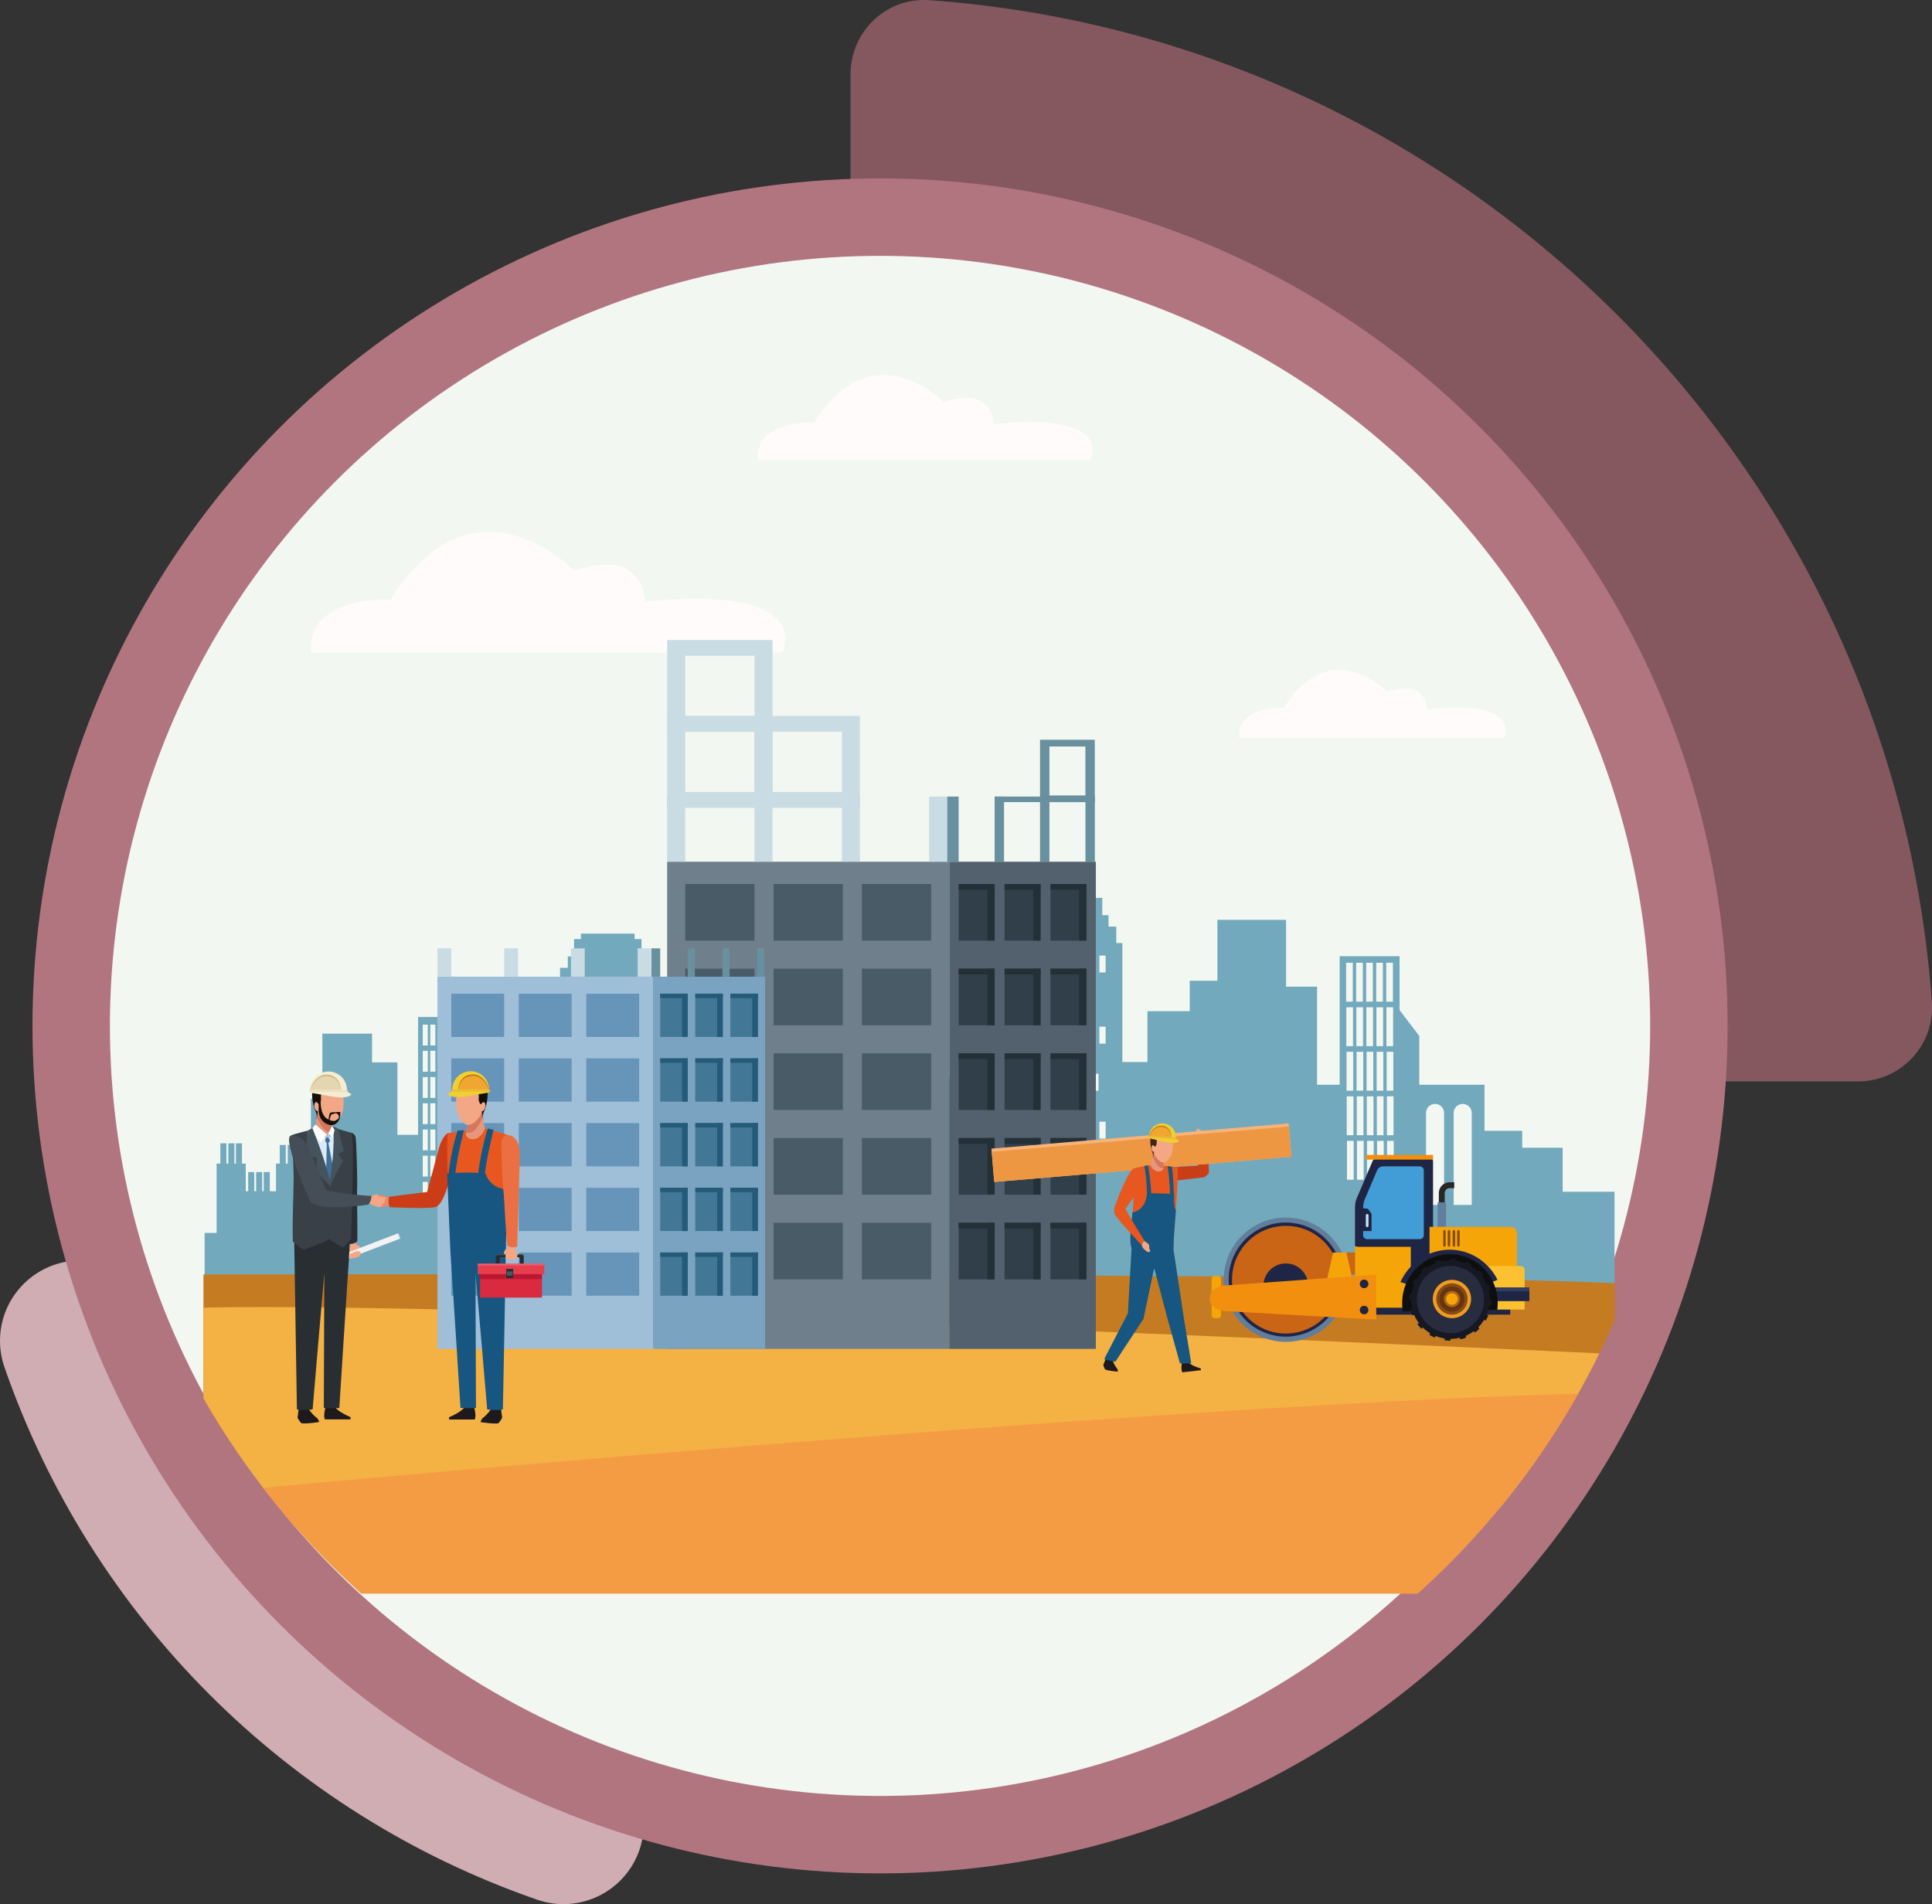 <?xml version="1.0" encoding="UTF-8"?><svg id="Camada_2" xmlns="http://www.w3.org/2000/svg" xmlns:xlink="http://www.w3.org/1999/xlink" viewBox="0 0 364.01 358.8"><rect x="0" y="0" width="364.01" height="358.8" fill="#333333" stroke="none"/><defs><style>.cls-1{fill:#f7b478;}.cls-2{fill:#e7571f;}.cls-3{fill:#fffbfb;}.cls-4{fill:#fff;}.cls-5{fill:#ec6f43;}.cls-6{fill:#e3d6b0;}.cls-7{fill:#6f7f8b;}.cls-8{fill:#4a5b68;}.cls-9{fill:#4a5661;}.cls-10{fill:#282e33;}.cls-11{fill:#333c60;}.cls-12{fill:#e6977b;}.cls-13{fill:#161923;}.cls-14{fill:#f49c44;}.cls-15{fill:#c7e6f1;}.cls-16{fill:#ea8968;}.cls-17{fill:#432413;}.cls-18{fill:#617e9d;}.cls-19{fill:#ad6416;}.cls-20{fill:#d92a3f;}.cls-21{fill:#f7b889;}.cls-22{fill:#427796;}.cls-23{fill:#3f6f99;}.cls-24{fill:#f4f2f3;}.cls-25{fill:#daeaf9;}.cls-26{fill:#874b13;}.cls-27{fill:#235b78;}.cls-28{fill:#ef9c22;}.cls-29{fill:#855860;}.cls-30{fill:#efcf32;}.cls-31{fill:#150f0c;}.cls-32{fill:#f28f0e;}.cls-33{fill:#45535c;}.cls-34{fill:#f4edd2;}.cls-35{fill:#4c5764;}.cls-36{fill:#d0acb3;}.cls-37{fill:#cdbb88;}.cls-38{fill:#bc1732;}.cls-39{fill:#272d35;}.cls-40{fill:#1f2544;}.cls-41{fill:#eb6274;}.cls-42{fill:#303f49;}.cls-43{fill:#f2f7f1;}.cls-44{fill:#653410;}.cls-45{fill:#b17580;}.cls-46{fill:#c93d17;}.cls-47{fill:#c57b21;}.cls-48{fill:#272d3f;}.cls-49{fill:#f6a508;}.cls-50{fill:#f4b144;}.cls-51{fill:#e73e4d;}.cls-52{fill:#efa731;}.cls-53{fill:#c57c11;}.cls-54{fill:#c96515;}.cls-55{fill:#d4775e;}.cls-56{fill:#7aa2c1;}.cls-57{fill:#c9dce4;}.cls-58{fill:#454e57;}.cls-59{fill:#0e0e0e;}.cls-60{clip-path:url(#clippath);}.cls-61{fill:#282725;}.cls-62{fill:#9fbed8;}.cls-63{fill:#165680;}.cls-64{fill:none;}.cls-65{fill:#6795b9;}.cls-66{fill:#243038;}.cls-67{fill:#72a9bc;}.cls-68{fill:#429dd7;}.cls-69{fill:#1d191d;}.cls-70{fill:#ed9743;}.cls-71{fill:#98c6eb;}.cls-72{fill:#f4a785;}.cls-73{fill:#394047;}.cls-74{fill:#68909f;}.cls-75{fill:#b6ccdc;}.cls-76{fill:#cc3d17;}.cls-77{fill:#52616d;}.cls-78{fill:#fbc130;}.cls-79{fill:#292e33;}</style><clipPath id="clippath"><circle class="cls-64" cx="167.59" cy="189.45" r="148.96"/></clipPath></defs><g id="Camada_4"><g id="Camada_2-2"><g id="Desenho"><path class="cls-36" d="m.84,257.62c16.32,47.05,53.3,84.02,100.35,100.33,7.89,2.75,16.52-1.43,19.27-9.32.55-1.59.84-3.26.84-4.95v-91.06c0-8.35-6.77-15.11-15.12-15.11H15.11C6.75,237.53-.01,244.32,0,252.67c0,1.68.29,3.36.84,4.95Z"/><path class="cls-29" d="m160.25,189.86V13.97c0-8.04,6.78-14.51,14.79-13.94,101.01,7.23,181.7,87.89,188.95,188.87.51,7.69-5.3,14.33-12.99,14.84-.31.02-.63.03-.95.03h-175.89c-7.68,0-13.91-6.23-13.91-13.91h0Z"/><circle class="cls-45" cx="165.81" cy="193.31" r="159.69"/><circle class="cls-43" cx="165.81" cy="193.31" r="145.1"/></g></g><g class="cls-60"><path class="cls-67" d="m294.42,224.55v-8.28h-7.62v-3.19h-7.1v-8.68h-12.3v-9.21l-3.71-4.85v-10.16h-11.28v24.22h-4.26v-18.48h-5.84v-12.59h-12.94v11.47h-5.21v5.74h-7.97v9.58h-4.73v-22.41h-1.14v-3.11h-1.46v-2.15h-1.18v-3.27h-1.3v-1.03h-10.1v1.03h-1.3v3.27h-1.18v2.15h-1.46v3.11h-1.14v13.7h-8.12v11.47h-6.18v-19.01h-11.31v22.2h-3.89v-13.65h-4.78v-5.42h-9.36v12.27h-2.16v25.28h-1.1v-13.06h-.71v-3.51h-1.13v3.51h-.29v-3.51h-1.14v3.51h-.36v-3.51h-1.14v3.51h-.71v5.2h-1.17v-3.61h-1.14v3.61h-.29v-3.61h-1.14v3.61h-.36v-3.61h-1.14v3.61h-.46v-5.2h-.71v-3.82h-1.14v3.82h-.29v-3.82h-1.14v3.82h-.36v-3.82h-1.14v3.82h-.71v13.06h-2.26v-16.66h-.73v-22.41h-1.14v-3.11h-1.46v-2.15h-1.18v-3.27h-1.3v-1.03h-10.1v1.03h-1.3v3.27h-1.18v2.15h-1.46v3.11h-1.14v13.7h-8.12v11.47h-6.18v-19.01h-11.31v22.2h-3.89v-13.65h-4.78v-5.42h-9.36v12.27h-2.16v25.28h-1.1v-13.06h-.71v-3.51h-1.13v3.51h-.29v-3.51h-1.14v3.51h-.36v-3.51h-1.14v3.51h-.71v5.2h-1.17v-3.61h-1.14v3.61h-.29v-3.61h-1.14v3.61h-.36v-3.61h-1.14v3.61h-.46v-5.2h-.71v-3.82h-1.14v3.82h-.29v-3.82h-1.14v3.82h-.36v-3.82h-1.14v3.82h-.71v13.06h-2.26v21.26h86.78v-7.77h178.86v-21.25h-9.86Zm-213.82,2.09h-.95v-3.93h.95v3.93Zm0-4.94h-.95v-3.93h.95v3.93Zm0-4.94h-.95v-3.93h.95v3.93Zm0-4.94h-.95v-3.93h.95v3.93Zm0-4.94h-.95v-3.93h.95v3.93Zm0-4.94h-.95v-3.93h.95v3.93Zm0-4.94h-.95v-3.93h.95v3.93Zm1.42,29.63h-.95v-3.93h.95v3.93Zm0-4.94h-.95v-3.93h.95v3.93Zm0-4.94h-.95v-3.93h.95v3.93Zm0-4.94h-.95v-3.93h.95v3.93Zm0-4.94h-.95v-3.93h.95v3.93Zm0-4.94h-.95v-3.93h.95v3.93Zm0-4.94h-.95v-3.93h.95v3.93Zm1.42,29.63h-.95v-3.93h.95v3.93Zm0-4.94h-.95v-3.93h.95v3.93Zm0-4.94h-.95v-3.93h.95v3.93Zm0-4.94h-.95v-3.93h.95v3.93Zm0-4.94h-.95v-3.93h.95v3.93Zm0-4.94h-.95v-3.93h.95v3.93Zm0-4.94h-.95v-3.93h.95v3.93Zm1.42,29.63h-.95v-3.93h.95v3.93Zm0-4.94h-.95v-3.93h.95v3.93Zm0-4.94h-.95v-3.93h.95v3.93Zm0-4.94h-.95v-3.93h.95v3.93Zm0-4.94h-.95v-3.93h.95v3.93Zm0-4.94h-.95v-3.93h.95v3.93Zm0-4.94h-.95v-3.93h.95v3.93Zm1.42,29.63h-.95v-3.93h.95v3.93Zm0-4.94h-.95v-3.93h.95v3.93Zm0-4.94h-.95v-3.93h.95v3.93Zm0-4.94h-.95v-3.93h.95v3.93Zm0-4.94h-.95v-3.93h.95v3.93Zm0-4.94h-.95v-3.93h.95v3.93Zm0-4.94h-.95v-3.93h.95v3.93Zm1.42,29.63h-.95v-3.93h.95v3.93Zm0-4.94h-.95v-3.93h.95v3.93Zm0-4.94h-.95v-3.93h.95v3.93Zm0-4.94h-.95v-3.93h.95v3.93Zm0-4.94h-.95v-3.93h.95v3.93Zm0-4.94h-.95v-3.93h.95v3.93Zm0-4.94h-.95v-3.93h.95v3.93Zm1.42,29.63h-.95v-3.93h.95v3.93Zm0-4.94h-.95v-3.93h.95v3.93Zm0-4.94h-.95v-3.93h.95v3.93Zm0-4.94h-.95v-3.93h.95v3.93Zm0-4.94h-.95v-3.93h.95v3.93Zm0-4.94h-.95v-3.93h.95v3.93Zm0-4.94h-.95v-3.93h.95v3.93Zm19.09,22.35h-1.18v-3.19h1.18v3.19Zm0-28.22h-1.18v-3.19h1.18v3.19Zm6.35-3.19h1.18v3.19h-1.18v-3.19Zm-4.3,38.31h-1.18v-3.19h1.18v3.19Zm0-23.31h1.18v3.18h-1.18v-3.18Zm1.77,13.43h-1.18v-3.19h1.18v3.19Zm0-20.63h-1.18v-3.19h1.18v3.19Zm3.12,13.22h-1.18v-3.18h1.18v3.18Zm1.7,10.97h-1.18v-3.19h1.18v3.19Zm0-19.17h-1.18v-3.19h1.18v3.19Zm.95-9.13h1.18v3.19h-1.18v-3.19Zm2.37,21.77h-1.18v-3.19h1.18v3.19Zm1.34,9.03h-1.18v-3.19h1.18v3.19Zm0-17.9h-1.18v-3.19h1.18v3.19Zm0-13.41h-1.18v-3.19h1.18v3.19Zm45.89,27.73h-.95v-3.93h.95v3.93Zm0-4.94h-.95v-3.93h.95v3.93Zm0-4.94h-.95v-3.93h.95v3.93Zm0-4.94h-.95v-3.93h.95v3.93Zm0-4.94h-.95v-3.93h.95v3.93Zm0-4.94h-.95v-3.93h.95v3.93Zm0-4.94h-.95v-3.93h.95v3.93Zm1.42,29.63h-.95v-3.93h.95v3.93Zm0-4.94h-.95v-3.93h.95v3.93Zm0-4.94h-.95v-3.93h.95v3.93Zm0-4.94h-.95v-3.93h.95v3.93Zm0-4.94h-.95v-3.93h.95v3.93Zm0-4.94h-.95v-3.93h.95v3.93Zm0-4.94h-.95v-3.93h.95v3.93Zm1.42,29.63h-.95v-3.93h.95v3.93Zm0-4.94h-.95v-3.93h.95v3.93Zm0-4.94h-.95v-3.93h.95v3.93Zm0-4.94h-.95v-3.93h.95v3.93Zm0-4.94h-.95v-3.93h.95v3.93Zm0-4.94h-.95v-3.93h.95v3.93Zm0-4.94h-.95v-3.93h.95v3.93Zm1.42,29.63h-.95v-3.93h.95v3.93Zm0-4.94h-.95v-3.93h.95v3.93Zm0-4.94h-.95v-3.93h.95v3.93Zm0-4.94h-.95v-3.93h.95v3.93Zm0-4.94h-.95v-3.93h.95v3.93Zm0-4.94h-.95v-3.93h.95v3.93Zm0-4.94h-.95v-3.93h.95v3.93Zm1.42,29.63h-.95v-3.93h.95v3.93Zm0-4.94h-.95v-3.93h.95v3.93Zm0-4.94h-.95v-3.93h.95v3.93Zm0-4.94h-.95v-3.93h.95v3.93Zm0-4.94h-.95v-3.93h.95v3.93Zm0-4.94h-.95v-3.93h.95v3.93Zm0-4.94h-.95v-3.93h.95v3.93Zm1.42,29.63h-.95v-3.93h.95v3.93Zm0-4.94h-.95v-3.93h.95v3.93Zm0-4.94h-.95v-3.93h.95v3.93Zm0-4.94h-.95v-3.93h.95v3.93Zm0-4.94h-.95v-3.93h.95v3.93Zm0-4.94h-.95v-3.93h.95v3.93Zm0-4.94h-.95v-3.93h.95v3.93Zm1.42,29.63h-.95v-3.93h.95v3.93Zm0-4.94h-.95v-3.93h.95v3.93Zm0-4.94h-.95v-3.93h.95v3.93Zm0-4.94h-.95v-3.93h.95v3.93Zm0-4.94h-.95v-3.93h.95v3.93Zm0-4.94h-.95v-3.93h.95v3.93Zm0-4.94h-.95v-3.93h.95v3.93Zm19.09,22.35h-1.18v-3.19h1.18v3.19Zm0-28.22h-1.18v-3.19h1.18v3.19Zm6.35-3.19h1.18v3.19h-1.18v-3.19Zm-4.3,38.31h-1.18v-3.19h1.18v3.19Zm0-23.31h1.18v3.19h-1.18v-3.19Zm1.77,13.44h-1.18v-3.19h1.18v3.19Zm0-20.63h-1.18v-3.19h1.18v3.19Zm3.12,13.22h-1.18v-3.19h1.18v3.19Zm1.7,10.97h-1.18v-3.19h1.18v3.19Zm0-19.17h-1.18v-3.19h1.18v3.19Zm.95-9.13h1.18v3.19h-1.18v-3.19Zm2.37,21.77h-1.18v-3.19h1.18v3.19Zm1.34,9.03h-1.18v-3.19h1.18v3.19Zm0-17.9h-1.18v-3.19h1.18v3.19Zm0-13.41h-1.18v-3.19h1.18v3.19Zm45.31-1.83h1.26v7.33h-1.26v-7.33Zm.04,8.39h1.26v7.33h-1.26v-7.33Zm.04,8.39h1.26v7.33h-1.26v-7.33Zm.04,8.39h1.26v7.33h-1.26v-7.33Zm1.3,15.72h-1.26v-7.33h1.26v7.33Zm.47-40.89h1.26v7.33h-1.26v-7.33Zm.04,8.39h1.26v7.33h-1.26v-7.33Zm.04,8.39h1.26v7.33h-1.26v-7.33Zm.04,8.39h1.26v7.33h-1.26v-7.33Zm1.3,15.72h-1.26v-7.33h1.26v7.33Zm.47-40.89h1.26v7.33h-1.26v-7.33Zm.04,8.39h1.26v7.33h-1.26v-7.33Zm.04,8.39h1.26v7.33h-1.26v-7.33Zm.04,8.39h1.26v7.33h-1.26v-7.33Zm1.3,15.72h-1.26v-7.33h1.26v7.33Zm.47-40.89h1.26v7.33h-1.26v-7.33Zm.04,8.39h1.26v7.33h-1.26v-7.33Zm.04,8.39h1.26v7.33h-1.26v-7.33Zm.04,8.39h1.26v7.33h-1.26v-7.33Zm1.3,15.72h-1.26v-7.33h1.26v7.33Zm.47-40.89h1.26v7.33h-1.26v-7.33Zm.04,8.39h1.26v7.33h-1.26v-7.33Zm.04,8.39h1.26v7.33h-1.26v-7.33Zm.04,8.39h1.26v7.33h-1.26v-7.33Zm1.3,15.72h-1.26v-7.33h1.26v7.33Zm9.46,4.63s0,.08,0,.12h-3.38s0-.08,0-.12v-17.21c0-.95.76-1.71,1.7-1.71s1.7.77,1.7,1.71v17.21Zm5.21,0s0,.08,0,.12h-3.38s0-.08,0-.12v-17.21c0-.95.76-1.71,1.7-1.71s1.7.77,1.7,1.71v17.21Z"/><path class="cls-47" d="m38.33,240.14s229.38-.42,265.95,1.67v33.78H38.33v-35.44Z"/><path class="cls-50" d="m304.28,255.15s-211.12-10.01-265.95-8.76v41.7l265.95-3.75v-29.19Z"/><path class="cls-14" d="m38.33,281.37s184.2-17.36,265.95-18.93v37.85H38.33v-18.93Z"/><path class="cls-3" d="m58.56,122.97h88.82s6.67-12.93-25.85-9.59c0,0,0-10.42-13.34-5.84,0,0-18.76-19.6-34.61,5.42,0,0-15.85-.83-15.01,10.01Z"/><path class="cls-3" d="m142.78,86.69h62.72s4.71-9.13-18.26-6.77c0,0,0-7.36-9.42-4.12,0,0-13.25-13.84-24.44,3.83,0,0-11.19-.59-10.6,7.07Z"/><path class="cls-3" d="m233.45,139.02h49.93s3.75-7.27-14.53-5.39c0,0,0-5.86-7.5-3.28,0,0-10.55-11.02-19.46,3.05,0,0-8.91-.47-8.44,5.63Z"/><rect class="cls-7" x="125.7" y="162.38" width="53.15" height="91.79"/><rect class="cls-8" x="129.1" y="166.57" width="13.05" height="10.67"/><rect class="cls-8" x="145.75" y="166.57" width="13.05" height="10.67"/><rect class="cls-8" x="162.39" y="166.57" width="13.05" height="10.67"/><rect class="cls-8" x="129.1" y="182.53" width="13.05" height="10.66"/><rect class="cls-8" x="145.75" y="182.53" width="13.05" height="10.66"/><rect class="cls-8" x="162.39" y="182.53" width="13.05" height="10.66"/><rect class="cls-8" x="129.1" y="198.48" width="13.05" height="10.67"/><rect class="cls-8" x="145.75" y="198.48" width="13.05" height="10.67"/><rect class="cls-8" x="162.39" y="198.48" width="13.05" height="10.67"/><rect class="cls-8" x="129.1" y="214.44" width="13.05" height="10.67"/><rect class="cls-8" x="145.75" y="214.44" width="13.05" height="10.67"/><rect class="cls-8" x="162.39" y="214.44" width="13.05" height="10.67"/><rect class="cls-8" x="129.1" y="230.4" width="13.05" height="10.67"/><rect class="cls-8" x="145.75" y="230.4" width="13.05" height="10.67"/><rect class="cls-8" x="162.39" y="230.4" width="13.05" height="10.67"/><rect class="cls-57" x="125.7" y="150.1" width="3.4" height="12.27"/><rect class="cls-57" x="142.15" y="150.1" width="3.4" height="12.27"/><rect class="cls-57" x="158.61" y="150.1" width="3.4" height="12.27"/><rect class="cls-57" x="175.07" y="150.1" width="3.4" height="12.27"/><rect class="cls-77" x="178.85" y="162.38" width="27.62" height="91.79"/><rect class="cls-42" x="180.62" y="166.57" width="6.78" height="10.67"/><rect class="cls-42" x="189.27" y="166.57" width="6.78" height="10.67"/><rect class="cls-42" x="197.92" y="166.57" width="6.78" height="10.67"/><rect class="cls-42" x="180.62" y="182.53" width="6.78" height="10.66"/><rect class="cls-42" x="189.27" y="182.53" width="6.78" height="10.66"/><rect class="cls-42" x="197.92" y="182.53" width="6.78" height="10.66"/><rect class="cls-42" x="180.62" y="198.48" width="6.78" height="10.67"/><rect class="cls-42" x="189.27" y="198.48" width="6.78" height="10.67"/><rect class="cls-42" x="197.92" y="198.48" width="6.78" height="10.67"/><rect class="cls-42" x="180.62" y="214.44" width="6.78" height="10.67"/><rect class="cls-42" x="189.27" y="214.44" width="6.78" height="10.67"/><rect class="cls-42" x="197.92" y="214.44" width="6.78" height="10.67"/><rect class="cls-42" x="180.62" y="230.4" width="6.78" height="10.67"/><rect class="cls-42" x="189.27" y="230.4" width="6.78" height="10.67"/><rect class="cls-42" x="197.92" y="230.4" width="6.78" height="10.67"/><rect class="cls-74" x="178.47" y="150.1" width="2.15" height="12.27"/><rect class="cls-74" x="187.4" y="150.1" width="1.77" height="12.27"/><rect class="cls-74" x="195.95" y="150.1" width="1.77" height="12.27"/><rect class="cls-74" x="204.51" y="150.1" width="1.77" height="12.27"/><rect class="cls-66" x="186.02" y="166.57" width="1.38" height="10.67"/><rect class="cls-66" x="180.62" y="166.57" width="6.78" height="1.09"/><rect class="cls-66" x="194.67" y="166.57" width="1.38" height="10.67"/><rect class="cls-66" x="189.27" y="166.57" width="6.78" height="1.09"/><rect class="cls-66" x="203.32" y="166.57" width="1.38" height="10.67"/><rect class="cls-66" x="197.92" y="166.57" width="6.78" height="1.09"/><rect class="cls-66" x="203.32" y="182.53" width="1.38" height="10.66"/><rect class="cls-66" x="197.92" y="182.53" width="6.78" height="1.09"/><rect class="cls-66" x="194.67" y="182.53" width="1.38" height="10.66"/><rect class="cls-66" x="189.27" y="182.53" width="6.78" height="1.09"/><rect class="cls-66" x="186.02" y="182.53" width="1.38" height="10.66"/><rect class="cls-66" x="180.62" y="182.53" width="6.78" height="1.09"/><rect class="cls-66" x="186.02" y="198.48" width="1.38" height="10.67"/><rect class="cls-66" x="180.62" y="198.48" width="6.78" height="1.09"/><rect class="cls-66" x="194.67" y="198.48" width="1.38" height="10.67"/><rect class="cls-66" x="189.27" y="198.48" width="6.78" height="1.09"/><rect class="cls-66" x="203.32" y="198.48" width="1.38" height="10.67"/><rect class="cls-66" x="197.92" y="198.48" width="6.78" height="1.09"/><rect class="cls-66" x="203.32" y="214.44" width="1.38" height="10.67"/><rect class="cls-66" x="197.92" y="214.44" width="6.78" height="1.09"/><rect class="cls-66" x="203.32" y="230.4" width="1.38" height="10.67"/><rect class="cls-66" x="197.92" y="230.4" width="6.78" height="1.09"/><rect class="cls-66" x="194.67" y="230.4" width="1.38" height="10.67"/><rect class="cls-66" x="189.27" y="230.4" width="6.78" height="1.09"/><rect class="cls-66" x="186.02" y="230.4" width="1.38" height="10.67"/><rect class="cls-66" x="180.62" y="230.4" width="6.78" height="1.09"/><rect class="cls-66" x="186.02" y="214.44" width="1.38" height="10.67"/><rect class="cls-66" x="180.62" y="214.44" width="6.78" height="1.09"/><rect class="cls-66" x="194.67" y="214.44" width="1.38" height="10.67"/><rect class="cls-66" x="189.27" y="214.44" width="6.78" height="1.09"/><rect class="cls-57" x="125.7" y="150.1" width="36.32" height="2.1"/><path class="cls-57" d="m125.7,134.89v17.31h19.86v-17.31h-19.86Zm16.46,14.34h-13.05v-11.37h13.05v11.37Z"/><path class="cls-57" d="m142.15,134.89v17.31h19.86v-17.31h-19.86Zm16.46,14.34h-13.05v-11.37h13.05v11.37Z"/><path class="cls-57" d="m125.7,120.6v17.31h19.86v-17.31h-19.86Zm16.46,14.34h-13.05v-11.37h13.05v11.37Z"/><rect class="cls-74" x="187.4" y="150.1" width="18.88" height="1.04"/><path class="cls-74" d="m195.95,139.39v11.76h10.32v-11.76h-10.32Zm8.55,10.49h-6.78v-9.22h6.78v9.22Z"/><rect class="cls-62" x="82.42" y="184.03" width="40.61" height="70.14"/><rect class="cls-65" x="85.02" y="187.24" width="9.97" height="8.15"/><rect class="cls-65" x="97.74" y="187.24" width="9.97" height="8.15"/><rect class="cls-65" x="110.46" y="187.24" width="9.97" height="8.15"/><rect class="cls-65" x="85.02" y="199.43" width="9.97" height="8.15"/><rect class="cls-65" x="97.74" y="199.43" width="9.97" height="8.15"/><rect class="cls-65" x="110.46" y="199.43" width="9.97" height="8.15"/><rect class="cls-65" x="85.02" y="211.62" width="9.97" height="8.15"/><rect class="cls-65" x="97.74" y="211.62" width="9.97" height="8.15"/><rect class="cls-65" x="110.46" y="211.62" width="9.97" height="8.15"/><rect class="cls-65" x="85.02" y="223.81" width="9.97" height="8.15"/><rect class="cls-65" x="97.74" y="223.81" width="9.97" height="8.15"/><rect class="cls-65" x="110.46" y="223.81" width="9.97" height="8.15"/><rect class="cls-65" x="85.02" y="236" width="9.97" height="8.15"/><rect class="cls-65" x="97.74" y="236" width="9.97" height="8.15"/><rect class="cls-65" x="110.46" y="236" width="9.97" height="8.15"/><rect class="cls-57" x="82.42" y="178.69" width="2.6" height="5.34"/><rect class="cls-57" x="95" y="178.69" width="2.6" height="5.34"/><rect class="cls-57" x="107.57" y="178.69" width="2.6" height="5.34"/><rect class="cls-57" x="120.14" y="178.69" width="2.6" height="5.34"/><rect class="cls-56" x="123.04" y="184.03" width="21.11" height="70.14"/><rect class="cls-22" x="124.39" y="187.24" width="5.18" height="8.15"/><rect class="cls-22" x="131" y="187.24" width="5.18" height="8.15"/><rect class="cls-22" x="137.61" y="187.24" width="5.18" height="8.15"/><rect class="cls-22" x="124.39" y="199.43" width="5.18" height="8.15"/><rect class="cls-22" x="131" y="199.43" width="5.18" height="8.15"/><rect class="cls-22" x="137.61" y="199.43" width="5.18" height="8.15"/><rect class="cls-22" x="124.39" y="211.62" width="5.18" height="8.15"/><rect class="cls-22" x="131" y="211.62" width="5.18" height="8.15"/><rect class="cls-22" x="137.61" y="211.62" width="5.18" height="8.15"/><rect class="cls-22" x="124.39" y="223.81" width="5.18" height="8.15"/><rect class="cls-22" x="131" y="223.81" width="5.18" height="8.15"/><rect class="cls-22" x="137.61" y="223.81" width="5.18" height="8.15"/><rect class="cls-22" x="124.39" y="236" width="5.18" height="8.15"/><rect class="cls-22" x="131" y="236" width="5.18" height="8.15"/><rect class="cls-22" x="137.61" y="236" width="5.18" height="8.15"/><rect class="cls-74" x="122.75" y="178.69" width="1.64" height="5.34"/><rect class="cls-74" x="129.57" y="178.69" width="1.35" height="5.34"/><rect class="cls-74" x="136.11" y="178.69" width="1.35" height="5.34"/><rect class="cls-74" x="142.64" y="178.69" width="1.35" height="5.34"/><rect class="cls-27" x="128.51" y="187.24" width="1.06" height="8.15"/><rect class="cls-27" x="124.39" y="187.24" width="5.18" height=".84"/><rect class="cls-27" x="135.12" y="187.24" width="1.06" height="8.15"/><rect class="cls-27" x="131" y="187.24" width="5.18" height=".84"/><rect class="cls-27" x="141.73" y="187.24" width="1.06" height="8.15"/><rect class="cls-27" x="137.61" y="187.24" width="5.18" height=".84"/><rect class="cls-27" x="141.73" y="199.43" width="1.06" height="8.15"/><rect class="cls-27" x="137.61" y="199.43" width="5.18" height=".83"/><rect class="cls-27" x="135.12" y="199.43" width="1.06" height="8.15"/><rect class="cls-27" x="131" y="199.43" width="5.18" height=".83"/><rect class="cls-27" x="128.51" y="199.43" width="1.06" height="8.15"/><rect class="cls-27" x="124.39" y="199.43" width="5.18" height=".83"/><rect class="cls-27" x="128.51" y="211.62" width="1.06" height="8.15"/><rect class="cls-27" x="124.39" y="211.62" width="5.18" height=".83"/><rect class="cls-27" x="135.12" y="211.62" width="1.06" height="8.15"/><rect class="cls-27" x="131" y="211.62" width="5.18" height=".83"/><rect class="cls-27" x="141.73" y="211.62" width="1.06" height="8.15"/><rect class="cls-27" x="137.61" y="211.62" width="5.18" height=".83"/><rect class="cls-27" x="141.73" y="223.81" width="1.06" height="8.15"/><rect class="cls-27" x="137.61" y="223.81" width="5.18" height=".83"/><rect class="cls-27" x="141.73" y="236" width="1.06" height="8.15"/><rect class="cls-27" x="137.61" y="236" width="5.18" height=".84"/><rect class="cls-27" x="135.12" y="236" width="1.06" height="8.15"/><rect class="cls-27" x="131" y="236" width="5.18" height=".84"/><rect class="cls-27" x="128.51" y="236" width="1.06" height="8.15"/><rect class="cls-27" x="124.39" y="236" width="5.18" height=".84"/><rect class="cls-27" x="128.51" y="223.81" width="1.06" height="8.15"/><rect class="cls-27" x="124.39" y="223.81" width="5.18" height=".83"/><rect class="cls-27" x="135.12" y="223.81" width="1.06" height="8.15"/><rect class="cls-27" x="131" y="223.81" width="5.18" height=".83"/><rect class="cls-54" x="253.43" y="236" width="2.77" height="4.2" rx=".53" ry=".53"/><rect class="cls-49" x="228.28" y="240.43" width="1.77" height="7.96" rx=".53" ry=".53"/><path class="cls-40" d="m249.54,246h34.91s.09.04.09.09v1.54s-.04.09-.09.09h-34.91s-.09-.04-.09-.09v-1.54s.04-.09.09-.09Z"/><rect class="cls-78" x="277.71" y="244.93" width="9.55" height="1.83" rx=".09" ry=".09"/><path class="cls-61" d="m272.2,230.22h-1.11v-5.41c0-1.13.92-2.04,2.04-2.04h.87v1.11h-.87c-.51,0-.93.42-.93.93v5.41Z"/><rect class="cls-18" x="270.86" y="226.55" width="1.58" height="6.94"/><rect class="cls-49" x="255.31" y="234.79" width="17.08" height="11.62"/><rect class="cls-40" x="265.81" y="234.49" width="2.79" height="4.27"/><polygon class="cls-68" points="259.91 218.5 256.07 226.74 256.83 234.21 269.13 233.84 269.13 218.94 259.91 218.5"/><path class="cls-40" d="m269.01,218.12h-9.36c-.41,0-.88.31-1.05.69l-3.01,7.06c-.16.38-.29,1.03-.29,1.44v7.41c0,.12.34.22.75.22h11.45c.41,0,.75.34.75.75v.67c0,.41.34.75.75.75h.25c.41,0,.75-.34.75-.75v-17.49c0-.41-.34-.75-.75-.75h-.25Zm-.75,14.62c0,.41-.34.75-.75.75h-9.93c-.41,0-.75-.34-.75-.75v-5.27c0-.41.13-1.06.29-1.44l2.37-5.57c.16-.38.63-.69,1.05-.69h6.97c.41,0,.75.34.75.75v12.22Z"/><polygon class="cls-40" points="258.42 231.97 256.53 231.97 256.53 227.61 257.74 227.77 258.42 228.72 258.42 231.97"/><path class="cls-15" d="m257.84,230.98c0,.14-.11.25-.25.25h0c-.14,0-.25-.11-.25-.25v-1.98c0-.14.11-.25.25-.25h0c.14,0,.25.11.25.25v1.98Z"/><path class="cls-49" d="m284.55,231.17h-15.21v10.42l15.22.84c.69.04,1.25-.49,1.25-1.18v-8.83c0-.69-.56-1.25-1.25-1.25Z"/><rect class="cls-78" x="273.52" y="238.56" width="13.74" height="5.17" rx=".75" ry=".75"/><path class="cls-40" d="m275.1,242.61h12.96s.09.04.09.09v2.38s-.04.09-.09.09h-12.96s-.09-.04-.09-.09v-2.38s.04-.09.09-.09Z"/><path class="cls-11" d="m288.15,243.33v-.63s-.04-.09-.09-.09h-12.96s-.09.04-.09.09v.63h13.14Z"/><path class="cls-40" d="m282.15,241.16c-1.67-3.37-5.1-5.68-9.05-5.68s-7.65,2.5-9.24,6.09l9.63,3.23h0l8.65-3.64Z"/><path class="cls-59" d="m282.1,246.82c.06-.42.09-.85.09-1.29,0-5.08-4.03-9.2-9-9.2s-9.01,4.12-9.01,9.2c0,.52.04,1.04.13,1.54l17.8-.25Z"/><polygon class="cls-59" points="278.45 239.63 278.29 239.63 277.71 241.28 278.36 242.17 278.54 242.17 278.45 239.63"/><polyline class="cls-59" points="269.61 240.35 270.5 239.7 270.5 239.51 267.96 239.63 267.96 239.78"/><polyline class="cls-59" points="280.6 244.88 280.49 244.77 278.9 245.51 278.72 246.6 278.86 246.74"/><path class="cls-26" d="m272.38,234.68c0,.13-.11.23-.23.23h0c-.13,0-.23-.11-.23-.23v-2.67c0-.13.11-.23.23-.23h0c.13,0,.23.11.23.23v2.67Z"/><path class="cls-26" d="m273.23,234.68c0,.13-.1.23-.23.23h0c-.13,0-.23-.11-.23-.23v-2.67c0-.13.1-.23.23-.23h0c.13,0,.23.11.23.23v2.67Z"/><path class="cls-26" d="m274.16,234.68c0,.13-.1.23-.23.23h0c-.13,0-.23-.11-.23-.23v-2.67c0-.13.11-.23.23-.23h0c.13,0,.23.11.23.23v2.67Z"/><path class="cls-26" d="m275.01,234.68c0,.13-.1.23-.23.23h0c-.13,0-.23-.11-.23-.23v-2.67c0-.13.11-.23.23-.23h0c.13,0,.23.11.23.23v2.67Z"/><polygon class="cls-32" points="270.01 218.5 257.34 218.5 257.36 217.62 270.01 217.62 270.01 218.5"/><path class="cls-13" d="m280.69,244.87s0-.11,0-.28c0-.08,0-.18-.02-.29,0-.11-.02-.22-.03-.33-.02-.22-.07-.44-.1-.61-.04-.17-.06-.28-.06-.28l.32-.08s-.01-.07-.05-.18c-.03-.1-.07-.25-.12-.38-.05-.14-.09-.27-.13-.38-.04-.1-.07-.17-.07-.17l-.46.19h0l.15-.06s0-.03-.03-.07c-.02-.04-.05-.11-.08-.19-.02-.04-.04-.08-.06-.12-.02-.04-.04-.09-.07-.14-.05-.09-.1-.19-.16-.29-.11-.2-.23-.39-.33-.53-.1-.14-.16-.23-.16-.23l.27-.2s-.01-.01-.03-.04c-.02-.03-.05-.06-.08-.1-.07-.09-.16-.2-.25-.31-.05-.05-.1-.11-.14-.16-.05-.05-.09-.1-.13-.13-.07-.08-.13-.13-.13-.13l-.24.24s-.08-.08-.2-.19c-.06-.06-.14-.12-.22-.19-.08-.07-.17-.14-.26-.21-.35-.28-.74-.51-.74-.51l.17-.29s-.06-.04-.16-.09c-.05-.03-.1-.06-.16-.09-.06-.03-.13-.06-.19-.1-.13-.07-.26-.13-.36-.17-.05-.02-.09-.04-.12-.05-.03-.01-.05-.02-.05-.02l-.13.31s-.1-.04-.26-.1c-.16-.06-.37-.13-.59-.19-.43-.12-.88-.19-.88-.19l-.02.16h0l.07-.49s-.07,0-.18-.02c-.05,0-.12-.01-.18-.02-.07,0-.14-.01-.21-.02-.07,0-.14-.01-.21-.01-.07,0-.13,0-.19,0-.11,0-.18,0-.18,0v.33s-.11,0-.28,0c-.08,0-.18,0-.29.02-.11,0-.22.02-.33.03-.22.02-.45.07-.61.1-.16.04-.27.06-.27.06l-.08-.32s-.07.01-.18.05c-.1.03-.25.07-.38.11-.14.05-.27.09-.38.13-.1.04-.17.07-.17.07l.19.46h0l-.06-.15s-.03,0-.07.03c-.05.02-.11.05-.19.08-.04.02-.08.04-.12.06-.04.02-.09.05-.13.07-.09.05-.2.1-.29.16-.2.11-.39.23-.53.33-.14.1-.23.16-.23.16l-.2-.27s-.02.01-.04.03c-.02.02-.06.05-.1.08-.09.07-.2.16-.31.25-.05.05-.11.1-.16.14-.05.05-.09.09-.13.13-.08.08-.13.13-.13.13l.35.35h0l-.11-.11s-.08.08-.19.2c-.06.06-.12.14-.19.22-.07.08-.14.17-.21.26-.28.35-.51.74-.51.74l-.29-.17s-.04.06-.09.16c-.03.05-.06.1-.09.16-.03.06-.06.12-.1.19-.07.13-.13.26-.17.36-.02.05-.04.09-.05.12-.01.03-.02.05-.02.05l.31.13s-.04.11-.1.26c-.06.16-.13.37-.19.59-.12.43-.19.88-.19.88l.16.02h0l-.49-.07s0,.07-.02.18c0,.05-.01.12-.02.18,0,.07-.01.14-.02.21,0,.07-.01.14-.01.21,0,.07,0,.13,0,.19,0,.11,0,.18,0,.18h.33s0,.11,0,.28c0,.08,0,.18.02.29,0,.11.02.22.03.33.02.22.07.45.1.61.04.16.06.27.06.27l-.32.08s.01.07.05.18c.03.1.07.25.11.38.05.14.09.28.13.38.04.1.07.17.07.17l.46-.19h0l-.15.06s0,.03.03.07c.02.04.05.11.08.19.02.04.04.08.06.12.02.04.05.09.07.14.05.09.1.2.16.29.11.2.23.39.33.53.1.14.16.23.16.23l-.27.2s.01.01.03.04c.02.02.05.06.08.1.07.09.16.2.25.31.05.05.1.11.14.16.05.05.09.1.13.13.08.08.13.13.13.13l.24-.24s.08.08.2.19c.06.06.14.12.22.19.08.07.17.14.26.21.35.28.74.51.74.51l.08-.14h0l-.26.42s.06.04.16.09c.05.03.1.06.16.09.06.03.13.06.19.1.13.07.26.13.36.17.05.02.09.04.12.05.03.01.05.02.05.02l.13-.31s.1.04.26.1c.16.06.37.13.59.19.43.12.88.19.88.19l.02-.16h0l-.07.49s.07,0,.18.02c.05,0,.12.01.18.02.07,0,.14.01.21.02.07,0,.14.01.21.01.07,0,.13,0,.19,0,.11,0,.18,0,.18,0v-.33s.11,0,.28,0c.08,0,.18,0,.29-.02.11,0,.22-.02.33-.03.22-.02.45-.07.61-.1.16-.04.27-.06.27-.06l.08.32s.07-.01.18-.05c.1-.03.25-.07.38-.11.14-.05.27-.09.38-.13.1-.04.17-.07.17-.07l-.19-.46h0l.06.15s.03,0,.07-.03c.04-.02.11-.05.19-.08.04-.02.08-.04.12-.06.04-.02.09-.05.13-.07.09-.05.2-.1.29-.16.2-.11.39-.23.53-.33.14-.1.23-.16.23-.16l.2.27s.01-.01.04-.03c.03-.02.06-.05.1-.08.09-.07.2-.16.31-.25.05-.05.11-.1.16-.14.05-.05.1-.09.13-.13.08-.07.13-.12.13-.12l-.35-.35h0l.11.11s.08-.08.19-.2c.06-.06.12-.14.19-.22.07-.08.14-.17.21-.26.28-.35.51-.74.51-.74l.29.17s.04-.06.09-.16c.03-.05.06-.1.09-.16.03-.06.06-.13.1-.19.07-.13.13-.26.17-.36.02-.05.04-.09.05-.12.01-.03.02-.05.02-.05l-.31-.13s.04-.11.1-.26c.06-.16.13-.37.19-.59.12-.43.19-.88.19-.88l-.16-.02h0l.49.07s0-.07.02-.18c0-.05.01-.12.02-.18,0-.07.01-.14.02-.21,0-.07.01-.14.01-.21,0-.07,0-.13,0-.19,0-.11,0-.18,0-.18h-.33Z"/><path class="cls-48" d="m279.61,244.87c0,3.5-2.83,6.33-6.33,6.33s-6.33-2.83-6.33-6.33,2.83-6.33,6.33-6.33,6.33,2.83,6.33,6.33Z"/><path class="cls-28" d="m277.17,244.77c0,1.99-1.61,3.61-3.61,3.61s-3.61-1.62-3.61-3.61,1.62-3.61,3.61-3.61,3.61,1.61,3.61,3.61Z"/><path class="cls-26" d="m276.51,244.77c0,1.63-1.32,2.95-2.95,2.95s-2.95-1.32-2.95-2.95,1.32-2.95,2.95-2.95,2.95,1.32,2.95,2.95Z"/><circle class="cls-44" cx="273.56" cy="244.77" r="2.37"/><path class="cls-19" d="m275.09,244.77c0,.84-.68,1.53-1.53,1.53s-1.53-.68-1.53-1.53.68-1.53,1.53-1.53,1.53.68,1.53,1.53Z"/><path class="cls-49" d="m274.66,244.77c0,.61-.49,1.1-1.1,1.1s-1.1-.49-1.1-1.1.49-1.1,1.1-1.1,1.1.49,1.1,1.1Z"/><path class="cls-18" d="m253.98,241.13c0,6.47-5.24,11.71-11.71,11.71s-11.71-5.24-11.71-11.71,5.24-11.71,11.71-11.71,11.71,5.24,11.71,11.71Z"/><circle class="cls-40" cx="242.27" cy="241.13" r="10.75" transform="translate(-5.84 476.25) rotate(-88.33)"/><path class="cls-54" d="m252.42,241.13c0,5.61-4.54,10.15-10.15,10.15s-10.15-4.55-10.15-10.15,4.55-10.15,10.15-10.15,10.15,4.55,10.15,10.15Z"/><path class="cls-40" d="m246.47,242.28c0,2.32-1.88,4.21-4.21,4.21s-4.21-1.88-4.21-4.21,1.88-4.21,4.21-4.21,4.21,1.88,4.21,4.21Z"/><polygon class="cls-49" points="254.82 241.11 250.02 241.11 251.17 236 253.67 236 254.82 241.11"/><path class="cls-32" d="m259.3,240.16l-28.05,2.03c-1.82,0-3.29,1-3.29,2.24v.41c0,1.24,1.47,2.24,3.29,2.24l28.05,1.58v-8.51Z"/><path class="cls-40" d="m257.82,241.92c0,.45-.36.81-.81.81s-.81-.36-.81-.81.36-.81.81-.81.81.36.81.81Z"/><path class="cls-40" d="m257.82,246.85c0,.45-.36.81-.81.81s-.81-.36-.81-.81.36-.81.81-.81.81.36.81.81Z"/><path class="cls-16" d="m73.6,225.88s-.33-.24-.91-.5c-.58-.26-2.21-.53-2.01.45.14.64.4,1.48.4,1.48,0,0,.81.34,1.64,0,0,0,.46-.29,1.09-.29l-.22-1.15Z"/><path class="cls-72" d="m67.02,233.51s-.11.8.17,1.06c0,0,.5.19.6.37.11.17.13.56.13.56,0,0-2.01.73-2.39.56-.39-.17.37-.98.46-1.26.09-.28,0-.99,0-.99l1.03-.29Z"/><path class="cls-24" d="m75.01,232.39l-18.67,7.14h0c-.05.03-.02.27.09.54.11.27.24.48.3.46h0l18.67-7.14-.39-1.01Z"/><path class="cls-75" d="m75.41,233.39c-.06.02-.19-.19-.29-.47-.11-.28-.15-.52-.09-.54.06-.02.19.19.29.46.11.28.15.52.09.54Z"/><path class="cls-10" d="m66.12,213.44s.71.06.88.91c.17.85.4,9.1.26,10.05,0,0,.12,8.6.05,9.46,0,0-.33.6-1.68.55l.5-20.97Z"/><path class="cls-69" d="m58.05,265.32s.62,1.09,1.67,1.88c0,0,.32.27.4.75,0,0-2.49.41-3.36.22,0,0-.59-.71-.7-1.04,0,0,.21-1.53.23-1.74l1.75-.07Z"/><path class="cls-69" d="m61.39,265.02s1.43-.13,1.59-.07l.28.36s.56.77,2.79,1.73v.42h-4.83s-.39-.63.16-2.45Z"/><path class="cls-21" d="m61.36,259c0,2.2.23,6.21.23,6.21.34.19,1.16,0,1.16,0,.11-1.09.39-4.91.5-6.21h-1.9Z"/><path class="cls-79" d="m55.41,232.2l.53,33.37s1.13.27,2.96,0l1.08-12.71,1.13-13-.1,25.43c.42.09,2.8.05,2.92.01l.86-13.54,1.04-15.96.05-3.29s-3.96.36-10.46-.31Z"/><path class="cls-12" d="m65.02,216.96c-.05-.55-.11-2.5-.21-2.64,0,0-1.74-.39-1.88-.71-.22-.48-.52-1.92-.59-3.32-.02-.35-2.52-1.91-2.52-1.91,0,0,.01,3.36-.77,4.87,0,0-2.59.35-3.18.92-.15.15-.28.44-.36.83l9.5,1.96Z"/><path class="cls-55" d="m62.83,213.34c-.19-.6-.41-1.73-.48-2.86l-2.09-1.45h-.45c-.01.39-.04.94-.11,1.52.45,1.02,1.69,3.43,3.13,2.79Z"/><path class="cls-72" d="m64.68,206.36s.2,1.58-.12,3.11c-.19.91-1.16,2.21-1.73,2.45,0,0-.16.09-.72-.02-.69-.12-1.92-1.18-2.24-2.55,0,0-.39.1-.59-.54-.2-.64,0-1.61.66-1,0,0-.18-2.77,1.06-2.92,1.24-.15,3.61-.54,3.69,1.46Z"/><path class="cls-31" d="m58.91,205.16l5.96.09-.02,1.28c-.08.17-.13.28-.13.28l-.1-.88c-.48.44-1.42.41-1.42.41-1.17-.06-2.5-.8-2.5-.8-.3.64-.24,1.29-.24,1.29.15.6-.28,1.3-.42,1.22-.06-.04-.12-.12-.18-.2-.52-.61-.79.36-.58.9.29.76.58.62.58.62,0,.03.01.06.02.09-.03.41-.18.97-.24,1.49-.07.01.21-.73-.14-1.46-.44-.94-.92-2.9-.59-4.31Z"/><path class="cls-6" d="m65.37,205.92s0-.03,0-.05c0-1.92-1.54-3.48-3.46-3.49-1.92,0-3.48,1.54-3.49,3.46,0,.02,0,.03,0,.05l6.95.03Z"/><path class="cls-37" d="m61.91,202.38c-1.8,0-3.29,1.36-3.47,3.12,0,.05,0,.09,0,.14,0,.02,0,.06,0,.08.54-2.43,2.43-2.88,2.43-2.88,3.34-.47,3.39,2.91,3.39,2.91h1.1s0-.03,0-.05c0-.06,0-.12,0-.18-.17-1.76-1.64-3.13-3.44-3.14Z"/><path class="cls-34" d="m65.36,205.62l.85.59s-.4.94-3.53.42l-4.26-.74-.02-.22,6.96-.05Z"/><path class="cls-34" d="m58.45,205.41s0-.06,0-.08c0-1.92,1.54-3.44,3.46-3.43,1.92,0,3.47,1.57,3.46,3.49,0,.02,0,.03,0,.05h-1.1s-.05-3.38-3.39-2.91c0,0-1.89.45-2.43,2.88Z"/><path class="cls-34" d="m65.51,205.54c0,.09-.07.15-.15.15l-6.95-.03c-.09,0-.15-.07-.15-.15h0c0-.08.07-.15.16-.15l6.95.03c.08,0,.15.07.15.15h0Z"/><path class="cls-6" d="m58.4,205.67l6.95.03c.09,0,.15-.07.15-.15l-7.26-.03c0,.09.07.15.15.15Z"/><path class="cls-73" d="m66.15,233.45c.12-4.48.66-19.77.06-19.99l-2.76-.8c-.26.33-1.47.75-1.47.75,0,0-.21.68-.28,1.01-1.46-.7-2.36-1.64-2.36-1.64-.53.02-3.74.83-4.47,1.16,0,0,.4,3.99.46,7.67.03,2-.29,8.22-.15,12.32,0,0,1.35,1.24,2,1.55,0,0,3.64-1.2,4.81-1.98,0,0,2.19,1.35,2.67,1.55,0,0,1.23-1.11,1.5-1.6Z"/><path class="cls-25" d="m58.55,212.95s2.2,4.03,3.69,9.96c0,0,1.35-6.6.8-9.99l-.56.4-.58.34-.21.76-2.65-1.66-.48.19Z"/><polygon class="cls-23" points="61.58 215.24 61.44 221.03 62.24 222.92 62.89 220.62 61.87 215.43 61.58 215.24"/><path class="cls-33" d="m62.09,223.08s1.24-7.59.58-10.78c0,0,.05-.06.16,0,.11.06.83.3.83.3l1.13,4.24-1.09.67.89,1.14-2.34,4.61-.15-.18Z"/><polygon class="cls-71" points="61.69 214.43 62.5 214.12 61.95 213.47 61.69 214.43"/><polygon class="cls-71" points="61.69 214.43 61.58 213.79 60.95 214.33 61.69 214.43"/><path class="cls-4" d="m61.58,213.79l-1.09,1.45-1.88-2.15c.74-1.45.91-1.13.91-1.13,0,0,1.45,1.28,2.06,1.82Z"/><path class="cls-4" d="m61.69,214.43l.15-.91.67-1.21s.05-.17.17,0l.36.62-.4,1.5-.7-.84-.25.84Z"/><path class="cls-33" d="m58.87,212.6s2.95,7.21,3.5,11.05l-2.71-2.79v-2.73l-1.82-.29-.03-4.67s.72-.51,1.07-.56Z"/><path class="cls-23" d="m61.88,214.35h-.41s-.21.34-.21.51.31.56.31.56h.31l.31-.5-.3-.58Z"/><path class="cls-72" d="m69.89,225.51s.77-.69,1.4-.37l-.09.27s1.44.14,1.49.34c.05.2-.17.37-.21.43,0,0,.05.2-.06.36-.11.16-.29.23-.29.23,0,0,.04.27-.29.38,0,0,0,.31-.3.31s-1.81-.44-1.94-.77l.3-1.19Z"/><path class="cls-58" d="m54.86,213.95s2.06-.01,2.96,1.73c.98,1.9,1.15,2.92,3.62,8.58,0,0,2.23.71,8.53,1.1,0,0,.1.79-.58,1.64,0,0-7.14,1.02-9.78.04,0,0-1.17-.23-1.37-1.14,0,0-5.23-11.55-3.39-11.95Z"/><path class="cls-72" d="m67.89,235.86s-.07-.18-.4,0c0,0-.43-.43-.61.14,0,0-.39-.36-.5.18,0,0-.34-.24-.47.25-.13.49,0,.69.11.77.12.08.42-.06.5-.18,0,0,.29.13.47-.06,0,0,.45.02.49-.2,0,0,.26.12.35-.2.09-.32.16-.6.05-.67Z"/><path class="cls-31" d="m59.99,207.71s.1.58.04,1.3c-.05.73.23,2.39,1.93,2.93,0,0,.7.25,1.32-.2.62-.45.83-1.24.83-1.24,0,0-.79.7-1.14.72-.35.02-1.46-.15-2.03-1.14-.57-.99-.55-2.5-.52-2.6,0,0-.31.1-.44.22Z"/><path class="cls-31" d="m61.88,211.18s.11-1.39.35-1.51c.23-.12.88-.09.88-.09,0,0,.98-.11,1.02,0,.04.1-.11,1.08-.11,1.08l-.23.27s.34-1.09-.61-1.17c0,0-.42.2-.67.21,0,0-.21-.03-.45,1.22h-.18Z"/><path class="cls-76" d="m84.47,213.48s-1.09.38-1.78,2.9c-.69,2.51-2.21,8.22-2.21,8.22l-7.19.9s-.28,1.11.15,1.97c0,0,6.75.33,8.47.01,1.73-.32,2.62-5,3.32-6.42.83-1.69-.76-7.58-.76-7.58Z"/><path class="cls-69" d="m92.62,265.33s-.62,1.09-1.67,1.88c0,0-.32.27-.4.75,0,0,2.49.41,3.36.22,0,0,.59-.71.7-1.04,0,0-.21-1.53-.23-1.74l-1.75-.07Z"/><path class="cls-69" d="m89.28,265.03s-1.43-.13-1.6-.07l-.28.36s-.56.77-2.79,1.73v.42h4.83s.39-.63-.16-2.45Z"/><path class="cls-21" d="m89.31,259.01c0,2.2-.24,6.21-.24,6.21-.34.19-1.16,0-1.16,0-.11-1.09-.39-4.91-.5-6.21h1.9Z"/><path class="cls-12" d="m85.65,216.97c.05-.55.11-2.51.21-2.64,0,0,1.74-.39,1.88-.71.22-.48.52-1.92.59-3.32.02-.35,2.52-1.91,2.52-1.91,0,0-.02,3.36.77,4.87,0,0,2.59.35,3.18.93.15.15.28.44.36.83l-9.5,1.96Z"/><path class="cls-55" d="m87.84,213.35c.19-.6.4-1.72.48-2.86l2.09-1.45h.45c.01.39.04.94.11,1.52-.45,1.02-1.69,3.43-3.13,2.79Z"/><path class="cls-72" d="m85.99,206.37s-.2,1.58.12,3.11c.19.9,1.16,2.21,1.73,2.45,0,0,.16.09.72-.02.69-.12,1.92-1.18,2.24-2.55,0,0,.39.1.59-.54.2-.64,0-1.61-.66-1,0,0,.18-2.77-1.06-2.92-1.24-.15-3.61-.54-3.69,1.46Z"/><path class="cls-31" d="m91.76,205.17l-5.96.09.02,1.28c.07.17.13.28.13.28l.1-.88c.48.44,1.42.41,1.42.41,1.17-.06,2.5-.8,2.5-.8.3.64.24,1.29.24,1.29-.14.6.28,1.3.42,1.22.06-.04.12-.12.18-.2.52-.61.79.36.58.9-.29.76-.58.62-.58.62,0,.03-.02.06-.02.09.03.41.18.97.24,1.49.07.01-.21-.73.14-1.46.44-.94.92-2.9.59-4.31Z"/><path class="cls-2" d="m84.81,233.12c-.12-4.48-.95-19.42-.34-19.64l3.46-.44c-.09.31-.53,1.31.91,1.62,1.87.09,2.54-1.99,2.54-1.99.53.03,3.71.96,4.44,1.28,0,0-.4,3.99-.46,7.67-.03,2,.04,7.45-.1,11.55,0,0-10.16.43-10.44-.07Z"/><path class="cls-63" d="m84.25,221.16l.61,14.64,1.04,15.96.86,13.54c.12.03,2.5.08,2.92-.01l-.1-25.43,1.13,13,1.08,12.71c1.83.28,2.96,0,2.96,0l.78-41.49s-3.02.13-4.04-2.93c0,0-3.27-.47-7.23,0Z"/><path class="cls-39" d="m98.33,236.33h-4.57c-.19,0-.34.15-.34.35v2.08c0,.19.15.35.34.35h4.57c.19,0,.35-.15.35-.35v-2.08c0-.19-.16-.35-.35-.35Zm-.4,2.42c0,.15-.11.26-.25.26h-3.28c-.14,0-.25-.12-.25-.26v-1.6c0-.15.11-.26.25-.26h3.28c.14,0,.25.12.25.26v1.6Z"/><path class="cls-9" d="m98.33,236.33h-4.57c-.19,0-.34.15-.34.35v.17c0-.19.15-.35.34-.35h4.57c.19,0,.35.15.35.35v-.17c0-.19-.16-.35-.35-.35Z"/><rect class="cls-20" x="90.44" y="238.99" width="11.67" height="5.52"/><rect class="cls-38" x="90.44" y="238.99" width="11.67" height="2.04"/><rect class="cls-51" x="90.01" y="238.12" width="12.54" height="1.96"/><rect class="cls-41" x="90.01" y="238.12" width="12.54" height=".32"/><polygon class="cls-39" points="96.7 240.83 96.7 240.83 95.39 240.83 95.39 240.83 95.39 239.1 95.39 239.1 96.7 239.1 96.7 239.1 96.7 240.83"/><polygon class="cls-35" points="96.57 240.36 96.57 240.36 95.52 240.36 95.52 240.36 95.52 239.58 95.52 239.58 96.57 239.58 96.57 239.58 96.57 240.36"/><path class="cls-72" d="m94.93,236.22s.08-.46.18-.64c.1-.18.58-.41.58-.41.26-.28.1-1.07.1-1.07l1.05.22s-.04.72.07.99c.11.27.49.45.6,1.01,0,0-.04.81-.2.86-.16.05-.37.08-.5.03,0,0-.29.25-.63.12,0,0-.22.22-.48-.04,0,0-.15.11-.36-.06-.2-.17-.03-.89-.09-.92,0,0-.26.09-.31-.11Z"/><path class="cls-5" d="m95.52,213.84s-.92.28-1.03,1.14c-.11.86.22,9.11.43,10.05,0,0,.5,8.76.63,9.61,0,0,.67.71,1.89.25,0,0,.41-14.09.46-15.38.08-2.22.27-5.47-2.38-5.67Z"/><path class="cls-63" d="m92.97,213.05s-1.36,5.09-1.71,9.02c0,0-1.1.54-1.24-.26,0,0,.42-4.42,1.84-9.04,0,0,.05-.12.13-.12s.96.22.96.22c0,0,.06,0,.01.19Z"/><path class="cls-63" d="m87.39,213.05s-1.36,5.09-1.71,9.02c0,0-1.1.54-1.24-.26,0,0,.31-4.03,1.73-8.66,0,0,.05-.12.13-.12s1.02-.08,1.02-.08c0,0,.12-.09.07.1Z"/><path class="cls-52" d="m85.21,205.86s0-.03,0-.05c0-1.92,1.56-3.47,3.47-3.47s3.48,1.56,3.48,3.47c0,.02,0,.03,0,.05h-6.95Z"/><path class="cls-53" d="m88.68,202.33c1.8,0,3.29,1.37,3.46,3.13,0,.05,0,.09,0,.14v.08c-.53-2.43-2.42-2.89-2.42-2.89-3.34-.48-3.41,2.89-3.41,2.89h-1.1s0-.03,0-.05c0-.06,0-.12,0-.18.18-1.75,1.66-3.12,3.46-3.12Z"/><path class="cls-30" d="m85.22,205.56l-.85.59s.39.94,3.53.43l4.26-.73.02-.22-6.96-.08Z"/><path class="cls-30" d="m92.13,205.38s0-.06,0-.08c0-1.92-1.53-3.45-3.45-3.45s-3.47,1.56-3.47,3.48c0,.02,0,.03,0,.05h1.1s.07-3.37,3.41-2.89c0,0,1.89.46,2.42,2.89Z"/><path class="cls-30" d="m85.08,205.48c0,.09.07.15.15.15h6.95c.08,0,.15-.07.15-.15h0c0-.08-.07-.15-.15-.15h-6.95c-.09,0-.15.07-.15.15h0Z"/><path class="cls-52" d="m92.18,205.63h-6.95c-.09,0-.15-.07-.15-.15h7.26c0,.09-.07.15-.15.15Z"/><path class="cls-72" d="m225.87,214.87s-.69-1.51-.47-1.99c.22-.48.9,0,1.09.5,0,0,.39.7.14,1.34l-.76.14Z"/><path class="cls-46" d="m225.65,214.85c-.1,4.65.09,4.79.09,4.79-.76.14-4.52.09-5.51.64-.53.3.89,1.84.71,2.23l5.97-.68c.47-.36.82-.7.82-.7.24-1.96-.84-6.64-.84-6.64-.92-.05-1.24.36-1.24.36Z"/><path class="cls-1" d="m243.32,217.89s-.02.07-.06.07l-55.87,4.75s-.06-.02-.07-.06l-.52-6.15s.02-.07.06-.07l55.87-4.75s.07.02.07.06l.52,6.15Z"/><path class="cls-70" d="m242.78,212.28l-55.87,4.75s-.06.03-.06.07l.47,5.56s.03.06.07.06l55.87-4.75s.06-.03.06-.07l-.47-5.56s-.03-.06-.07-.06Z"/><path class="cls-69" d="m209.6,256.24s.25.88.86,1.62c0,0,.18.25.15.6,0,0-1.84-.14-2.42-.43,0,0-.29-.61-.31-.86,0,0,.41-1.05.47-1.19l1.26.25Z"/><path class="cls-69" d="m222.69,256.78s1.03-.21,1.15-.18l.23.24s.47.51,2.17,1.03l.03.31-3.5.4s-.33-.43-.09-1.8Z"/><path class="cls-63" d="m213.3,233.35l-.79,14.1-4.45,8.6s.75.39,2.1.51l5.28-8.04,2.02-9.58,2.4,9.12,2.45,8.81c.31.07,2.04.03,2.13.01l-1.45-8.91-1.91-12.64.08-2.39s-3.1.9-7.86.41Z"/><path class="cls-12" d="m220.83,222.8c-.02-.4.02-1.83-.05-1.94,0,0-1.25-.36-1.34-.59-.14-.36-.3-1.42-.3-2.45,0-.26-1.76-1.5-1.76-1.5,0,0-.12,2.45-.75,3.52,0,0-1.9.15-2.35.55-.12.1-.22.31-.3.59l6.85,1.81Z"/><path class="cls-55" d="m219.38,220.08c-.12-.44-.23-1.27-.24-2.11l-1.47-1.14-.33-.02c-.03.29-.07.69-.14,1.11.29.76,1.1,2.57,2.17,2.16Z"/><path class="cls-72" d="m221,215.04s.08,1.16-.2,2.27c-.17.65-.92,1.57-1.35,1.72,0,0-.12.06-.52-.04-.5-.12-1.36-.93-1.54-1.94,0,0-.28.06-.41-.41-.12-.48.06-1.17.52-.71,0,0-.03-2.03.88-2.09.91-.07,2.65-.26,2.64,1.2Z"/><path class="cls-17" d="m216.84,213.95l4.34.28-.06.93c-.06.12-.1.2-.1.2l-.04-.65c-.36.31-1.05.25-1.05.25-.85-.09-1.79-.68-1.79-.68-.24.45-.22.93-.22.93.08.44-.25.94-.35.87-.04-.03-.08-.09-.12-.15-.36-.46-.59.23-.46.64.19.57.4.47.4.47,0,.02,0,.04.01.07-.03.3-.16.7-.23,1.07-.05,0,.18-.53-.05-1.07-.29-.7-.57-2.15-.27-3.17Z"/><path class="cls-52" d="m221.52,214.74s0-.02,0-.04c.08-1.4-1-2.6-2.4-2.67-1.4-.08-2.6,1-2.67,2.4,0,.01,0,.03,0,.04l5.07.28Z"/><path class="cls-53" d="m219.13,212.04c-1.32-.07-2.45.87-2.65,2.15,0,.03,0,.07,0,.1,0,.01,0,.05,0,.06.48-1.75,1.88-2.01,1.88-2.01,2.45-.22,2.37,2.25,2.37,2.25l.8.04s0-.02,0-.04c0-.04,0-.09,0-.13-.06-1.29-1.08-2.34-2.4-2.42Z"/><path class="cls-30" d="m221.52,214.53l.6.46s-.32.67-2.59.18l-3.08-.7v-.16s5.07.22,5.07.22Z"/><path class="cls-30" d="m216.49,214.12s0-.05,0-.06c.08-1.4,1.25-2.45,2.65-2.38,1.4.08,2.47,1.27,2.4,2.67,0,.01,0,.03,0,.04l-.8-.04s.08-2.46-2.37-2.25c0,0-1.4.26-1.88,2.01Z"/><path class="cls-30" d="m221.63,214.48c0,.06-.06.11-.12.11l-5.07-.28c-.06,0-.11-.06-.11-.12h0c0-.06.06-.11.12-.11l5.07.28c.06,0,.11.06.11.12h0Z"/><path class="cls-52" d="m216.45,214.31l5.07.28c.06,0,.12-.04.12-.11l-5.29-.29c0,.06.04.12.11.12Z"/><path class="cls-2" d="m220.99,234.88c.26-3.26,1.23-14.74.8-14.93l-2.5-.28c.07,1.18-1.03,1.07-1.25,1.07-1.07-.36-1.26-1.2-1.26-1.2-.39,0-2.71.46-3.25.67,0,0,.14,2.92.03,5.61-.06,1.46-.43,5.71-.5,8.7,0,0,7.7.71,7.92.36Z"/><path class="cls-63" d="m213.4,228.44s2.42-.16,2.71-3.63l5.11.16s-.13,2.78.34,3c0,0-.56,6.9-.49,7.36,0,0-4.74,1.92-7.81-.15,0,0-.73-.25.13-6.74Z"/><path class="cls-63" d="m216.11,224.81s-.1-3.49-.52-5.1l.71-.13s.53,2.79.62,5.81c0,0-.75.79-.82-.58Z"/><path class="cls-63" d="m220.44,224.97s-.08-3.61-.49-5.22l.88.1s.28,2.64.37,5.66c0,0-.7.84-.77-.54Z"/><path class="cls-72" d="m215.43,233.71s.61.47.83.58c.22.12.35.59.23.86,0,0,.23.42.22.59-.01.17-.27.26-.53.13-.26-.13-.47-.34-.73-.6-.27-.26-.38-.87-.38-.87l.37-.69Z"/><path class="cls-2" d="m213.77,220.16s1.27,1.4,1.04,2.82c-.22,1.41-2.34,4.16-2.76,4.8,0,0,.93,1.82,3.49,5.86,0,0,.16.12-.47.94,0,0-4.5-4.66-5.09-5.91,0,0-.21-.94.17-1.67,0,0,2.7-7.26,3.62-6.83Z"/></g></g></svg>